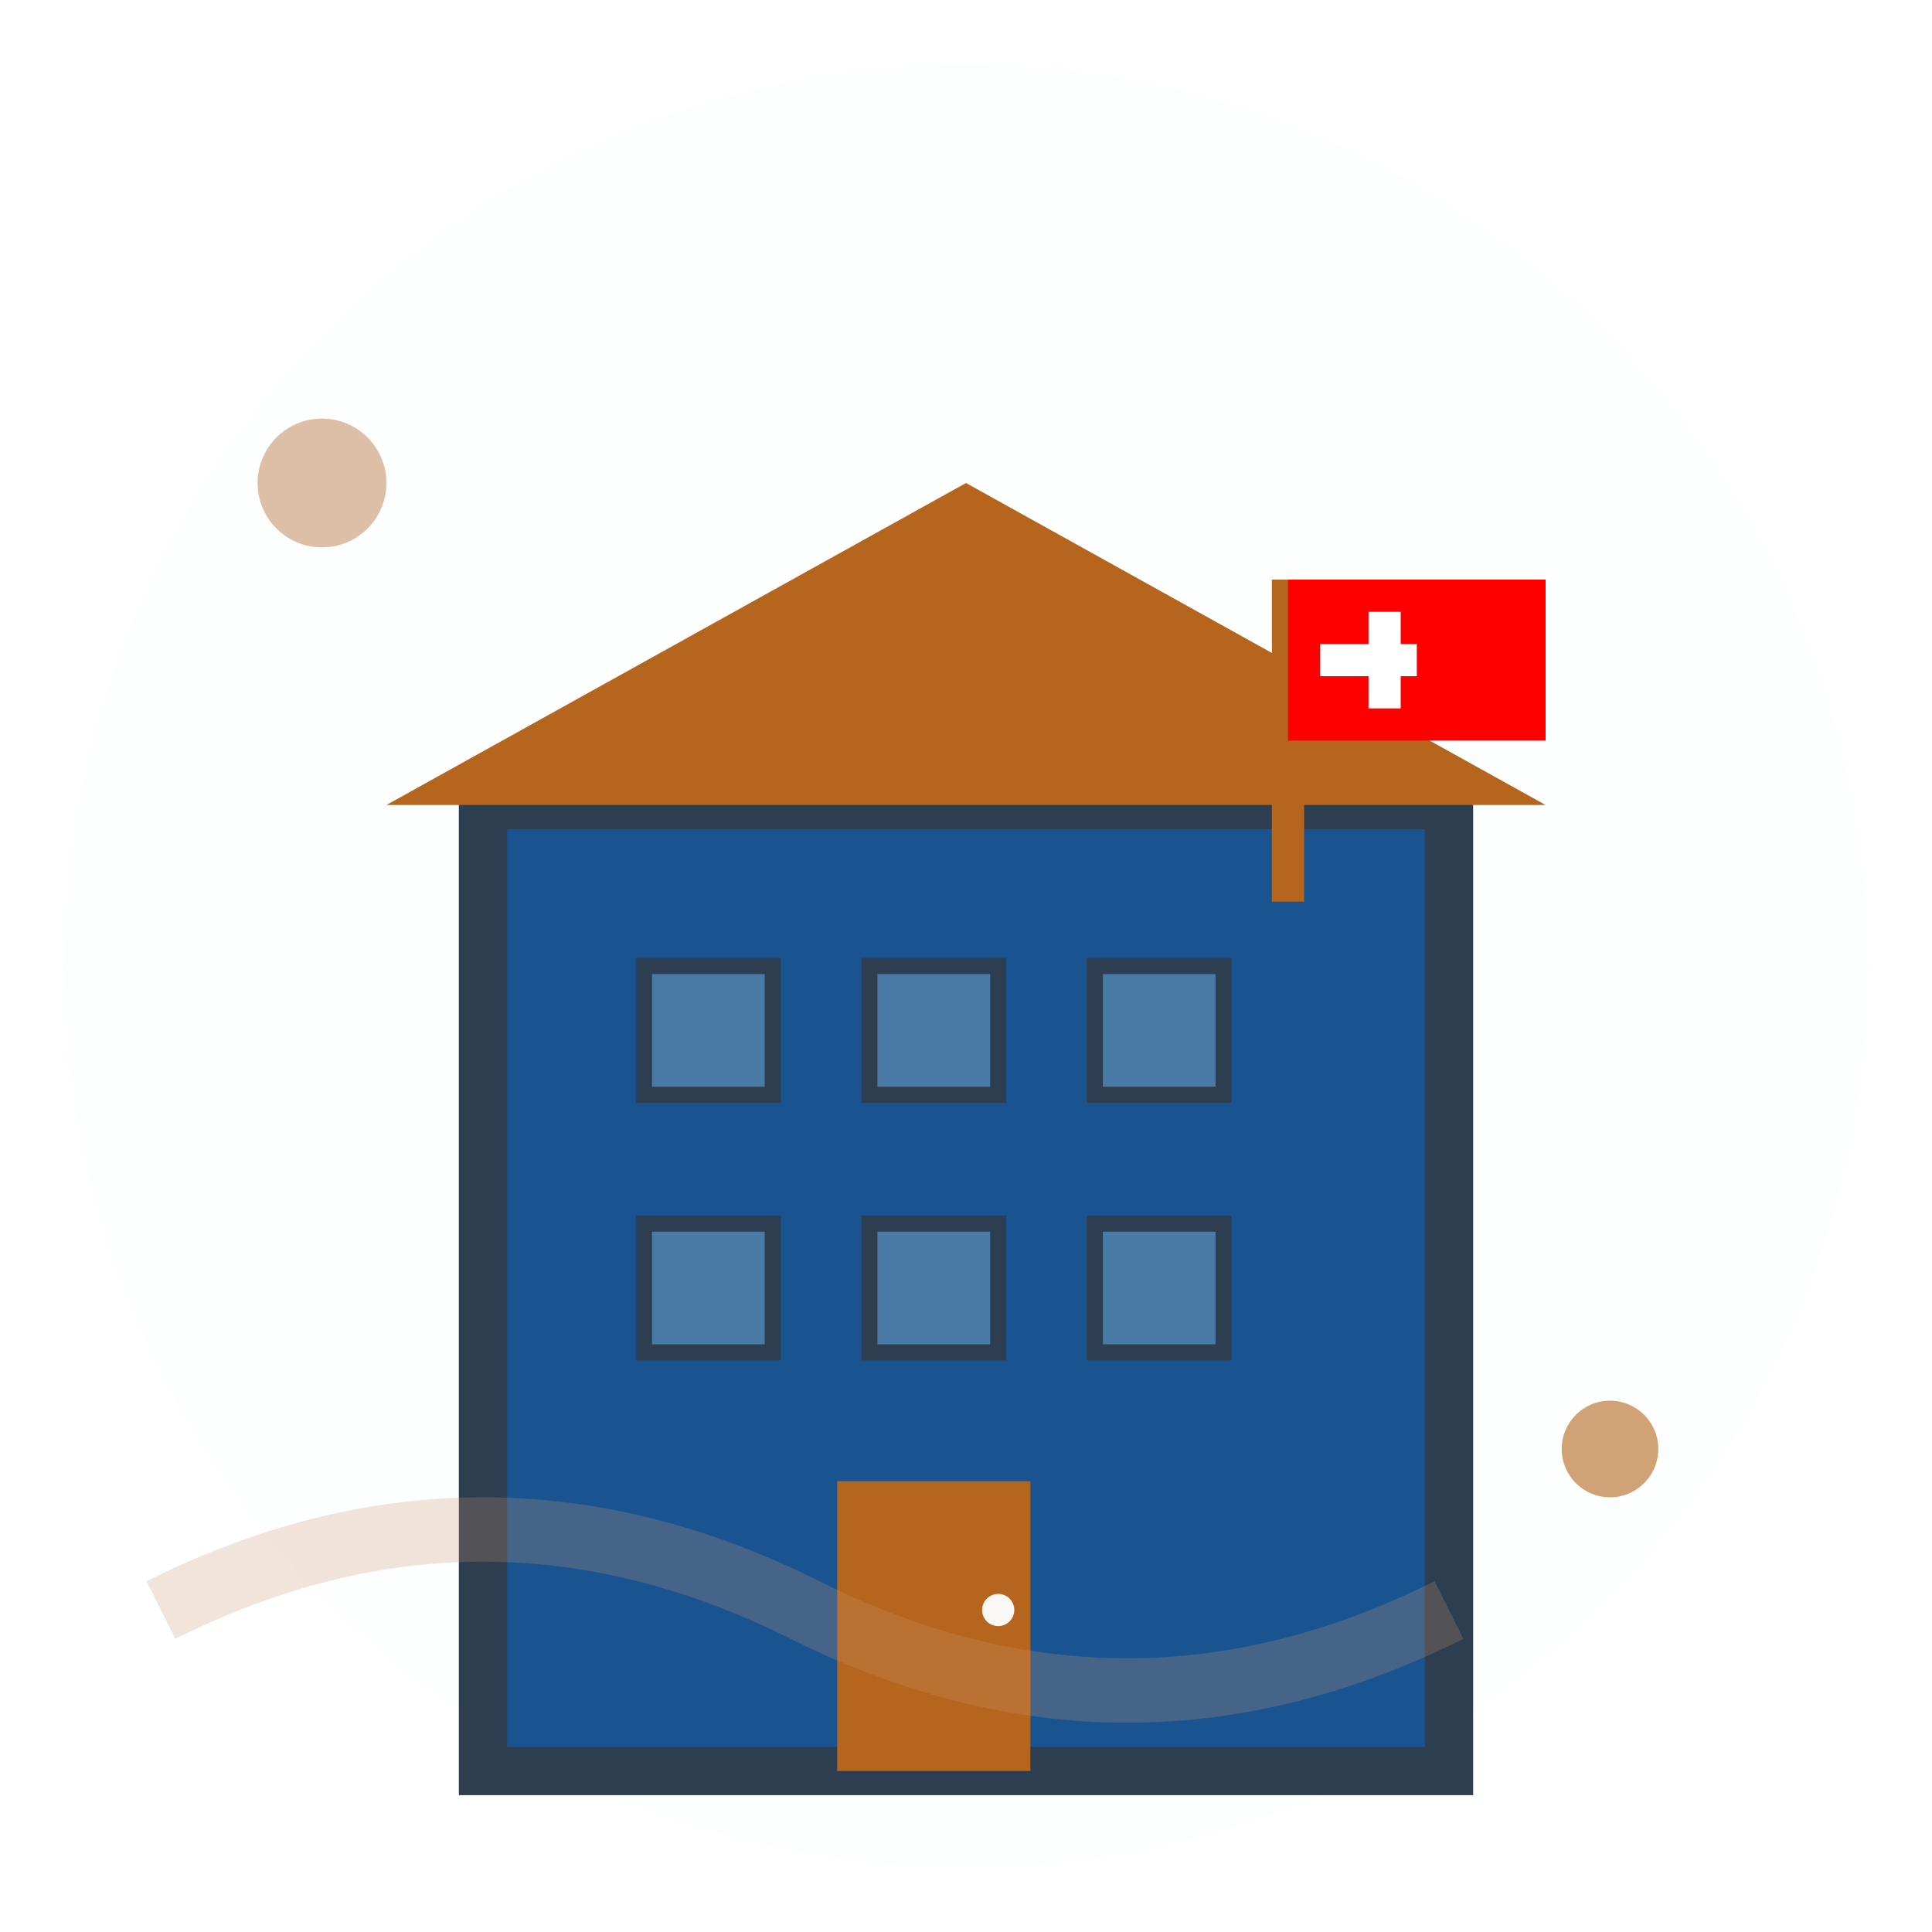 <svg width="60" height="60" viewBox="0 0 60 60" fill="none" xmlns="http://www.w3.org/2000/svg">
  <defs>
    <filter id="rough-about">
      <feTurbulence baseFrequency="0.04" numOctaves="3" result="noise"/>
      <feDisplacementMap in="SourceGraphic" in2="noise" scale="0.8"/>
    </filter>
  </defs>
  
  <!-- Background circle -->
  <circle cx="30" cy="30" r="28" fill="#1A5490" opacity="0.1" filter="url(#rough-about)"/>
  
  <!-- Building/Company icon -->
  <g transform="translate(15, 10)">
    <!-- Main building -->
    <rect x="0" y="15" width="30" height="30" fill="#1A5490" stroke="#2C3E50" stroke-width="1.5" filter="url(#rough-about)"/>
    
    <!-- Roof -->
    <polygon points="15,5 -3,15 33,15" fill="#B5651D" filter="url(#rough-about)"/>
    
    <!-- Windows -->
    <rect x="5" y="20" width="4" height="4" fill="#4A7BA7" stroke="#2C3E50" stroke-width="0.5"/>
    <rect x="12" y="20" width="4" height="4" fill="#4A7BA7" stroke="#2C3E50" stroke-width="0.5"/>
    <rect x="19" y="20" width="4" height="4" fill="#4A7BA7" stroke="#2C3E50" stroke-width="0.5"/>
    
    <rect x="5" y="28" width="4" height="4" fill="#4A7BA7" stroke="#2C3E50" stroke-width="0.5"/>
    <rect x="12" y="28" width="4" height="4" fill="#4A7BA7" stroke="#2C3E50" stroke-width="0.5"/>
    <rect x="19" y="28" width="4" height="4" fill="#4A7BA7" stroke="#2C3E50" stroke-width="0.5"/>
    
    <!-- Door -->
    <rect x="11" y="36" width="6" height="9" fill="#B5651D" filter="url(#rough-about)"/>
    <circle cx="16" cy="40" r="0.5" fill="#FAF8F5"/>
    
    <!-- Flag -->
    <line x1="25" y1="8" x2="25" y2="18" stroke="#B5651D" stroke-width="1"/>
    <rect x="25" y="8" width="8" height="5" fill="#FF0000" filter="url(#rough-about)"/>
    <rect x="27.5" y="9" width="1" height="3" fill="white"/>
    <rect x="26" y="10" width="3" height="1" fill="white"/>
  </g>
  
  <!-- Decorative elements -->
  <path d="M 5 50 Q 15 45 25 50 T 45 50" stroke="#C7956B" stroke-width="2" fill="none" opacity="0.5" filter="url(#rough-about)"/>
  <circle cx="10" cy="15" r="2" fill="#C7956B" opacity="0.6"/>
  <circle cx="50" cy="45" r="1.5" fill="#B5651D" opacity="0.6"/>
</svg>
